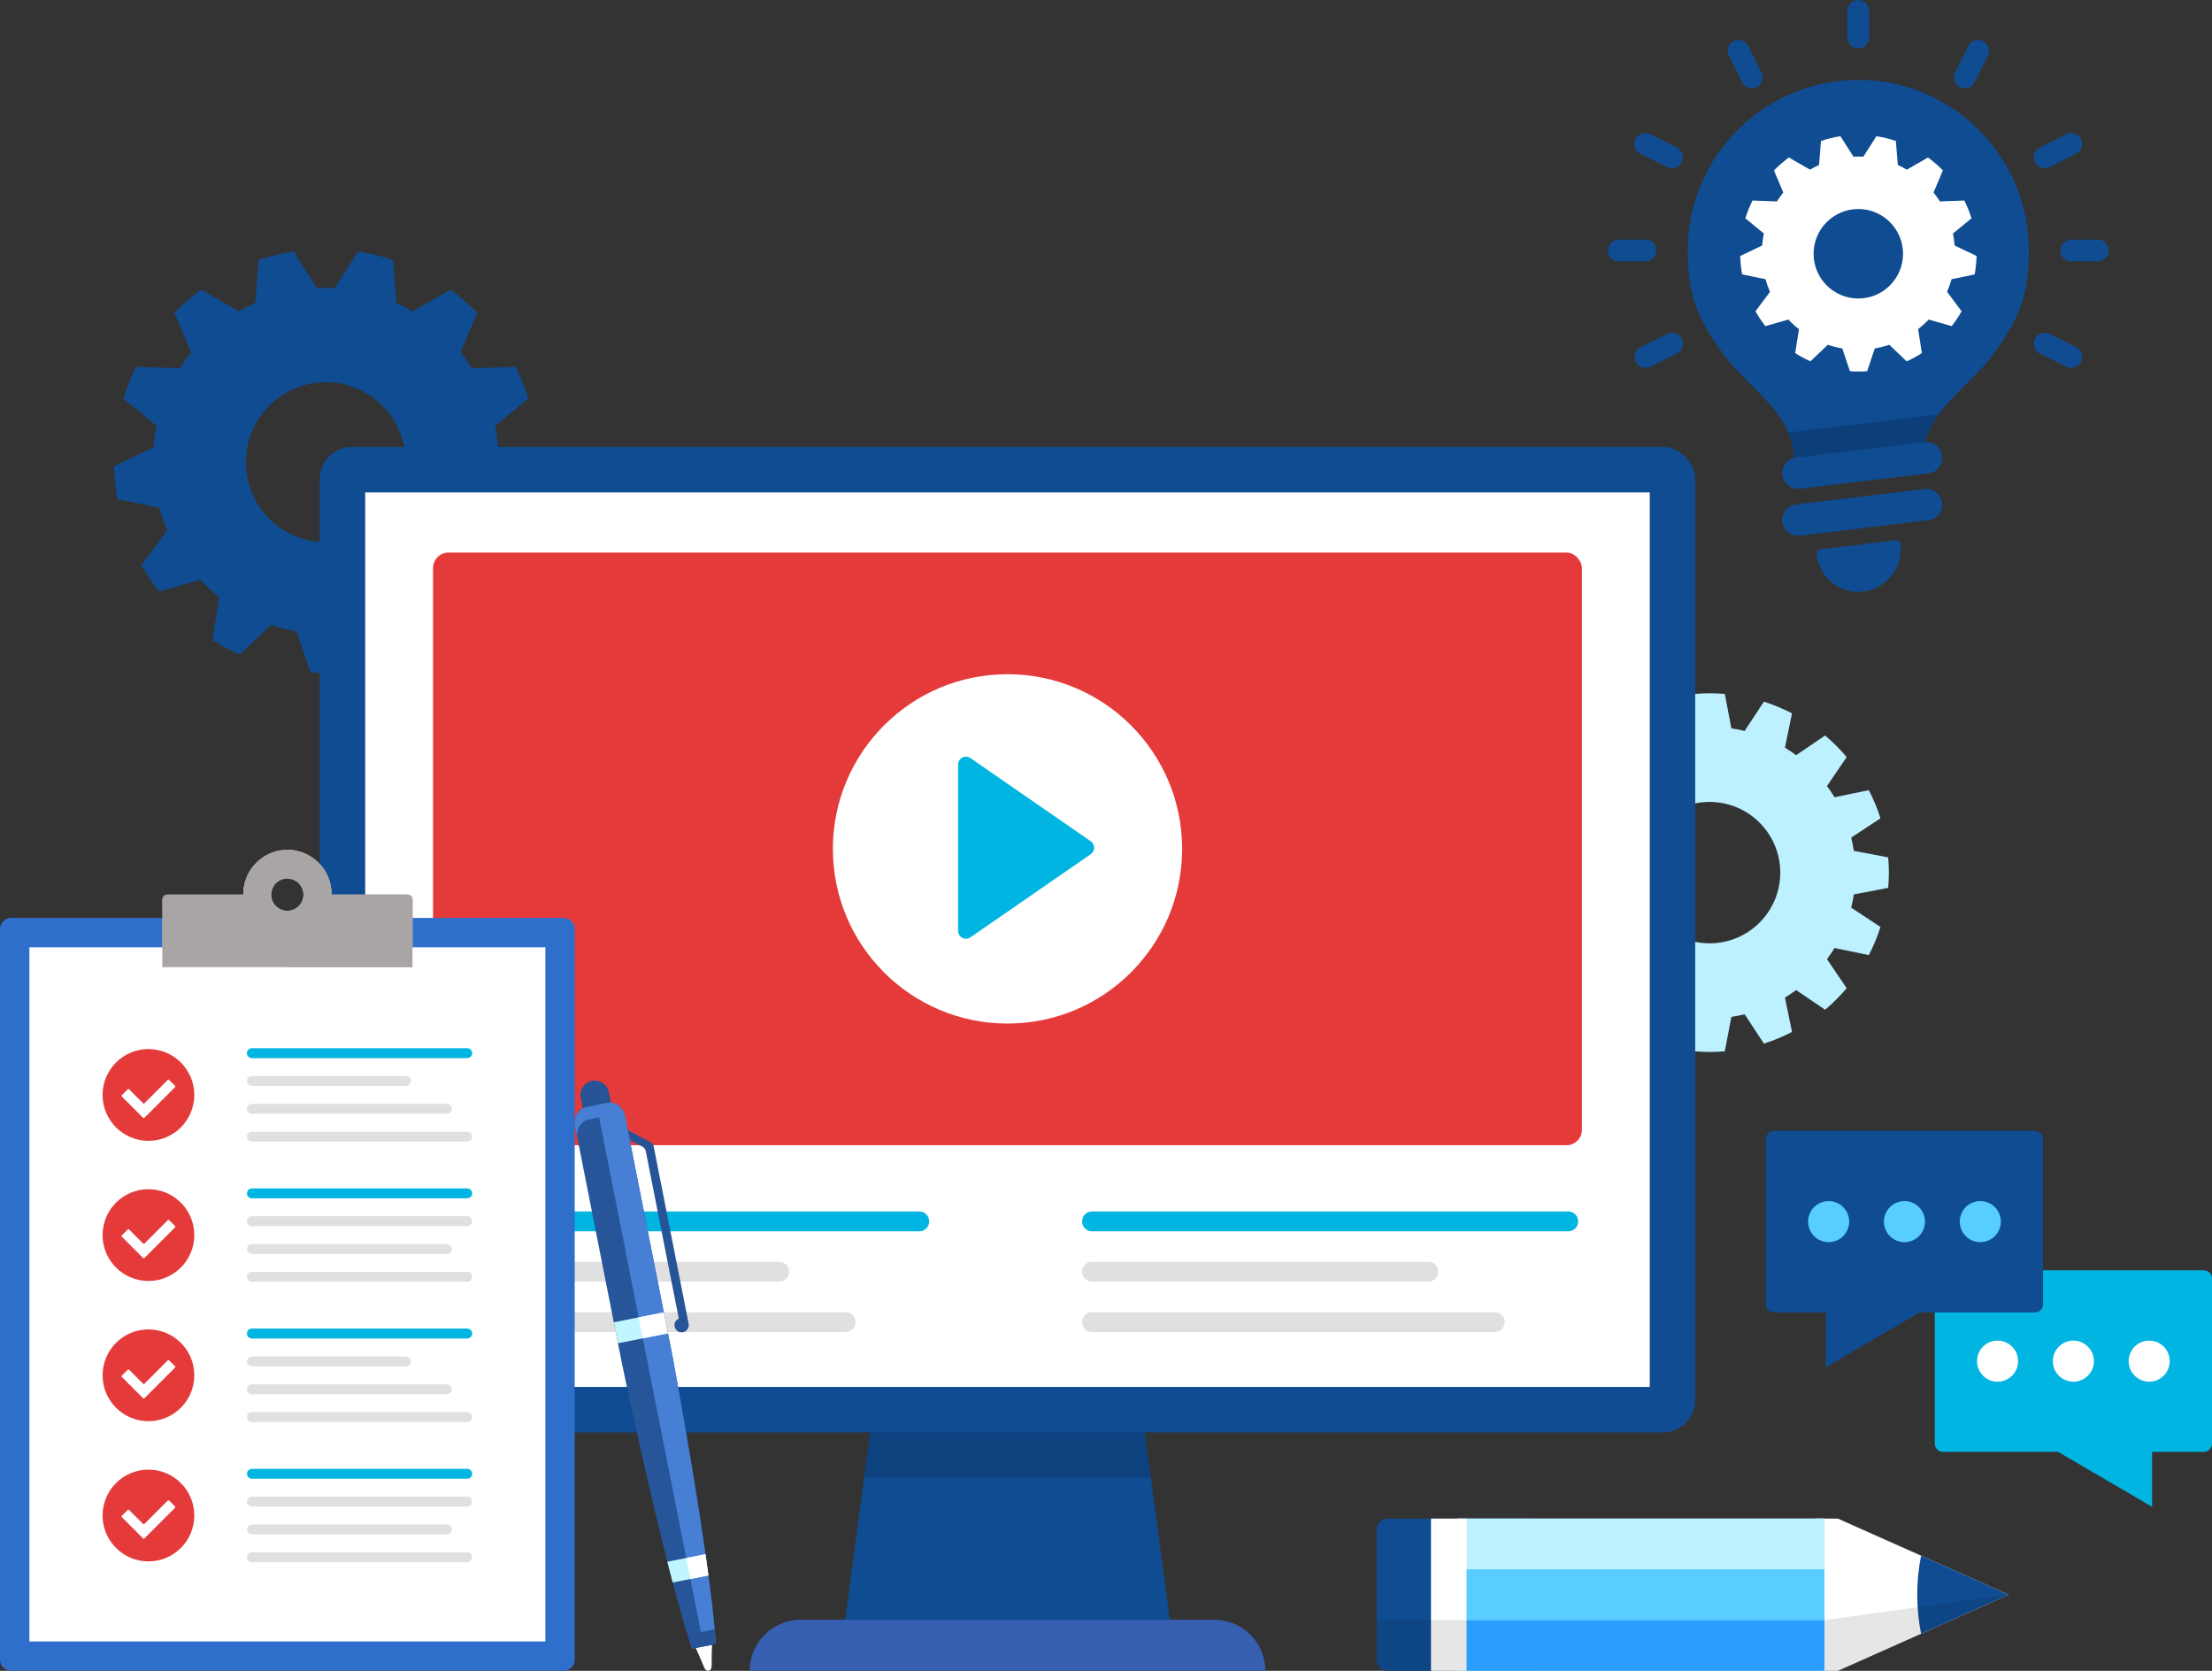 <?xml version="1.0" encoding="UTF-8"?> <svg xmlns="http://www.w3.org/2000/svg" id="Layer_1" viewBox="0 0 387.75 292.8"><rect x="0" y="0" width="387.75" height="292.8" fill="#333333" stroke="none"/><defs><style>.cls-1{opacity:.1;}.cls-2{fill:#00b5e1;}.cls-3{fill:#fff;}.cls-4{fill:#2f6fcc;}.cls-5{fill:#a9a5a5;}.cls-6{fill:#bdf1ff;}.cls-7{fill:#c2f6ff;}.cls-8{fill:#e0e0e0;}.cls-9{fill:#e43b3a;}.cls-10{fill:#0f4c92;}.cls-11{fill:#365fb2;}.cls-12{fill:#299eff;}.cls-13{fill:#58cdff;}.cls-14{fill:#4c4c4c;}.cls-15{fill:#467fd3;}.cls-16{fill:#265496;}.cls-17{fill:#265599;}.cls-18{opacity:.17;}.cls-19{opacity:.13;}.cls-20{opacity:.7;}</style></defs><path class="cls-10" d="M93.64,87.46c.34-1.88,.54-3.81,.59-5.77l-6.9-3.3c-.1-1.28-.27-2.54-.53-3.77l5.81-4.77c-.59-1.93-1.35-3.8-2.23-5.58l-7.66,.29c-.62-.97-1.28-1.9-2-2.8l2.94-6.95c-1.45-1.48-3.01-2.83-4.69-4.05l-6.63,3.81c-.92-.53-1.86-1.02-2.84-1.46l-.63-7.56c-1.97-.66-4.01-1.16-6.11-1.48l-4.09,6.43c-.51-.03-1.03-.04-1.55-.04s-1.04,.01-1.55,.04l-4.09-6.43c-2.1,.32-4.14,.83-6.11,1.48l-.63,7.56c-.97,.44-1.92,.92-2.84,1.46l-6.63-3.81c-1.67,1.22-3.24,2.58-4.69,4.05l2.94,6.95c-.72,.89-1.39,1.83-2,2.8l-7.66-.29c-.89,1.78-1.64,3.65-2.24,5.58l5.81,4.77c-.25,1.23-.43,2.49-.53,3.77l-6.9,3.3c.05,1.97,.25,3.89,.59,5.77l7.34,1.52c.38,1.36,.85,2.68,1.41,3.95l-4.56,6.1c.92,1.63,1.96,3.18,3.11,4.65l7.21-2.07c1.03,1.09,2.15,2.11,3.33,3.03l-1.2,7.5c1.53,.97,3.13,1.83,4.8,2.57l5.44-5.19c1.47,.49,2.99,.88,4.55,1.14l2.41,7.15c.89,.06,1.79,.11,2.7,.11s1.81-.04,2.7-.11l2.41-7.15c1.56-.26,3.08-.65,4.55-1.14l5.44,5.19c1.67-.74,3.27-1.6,4.8-2.57l-1.2-7.5c1.18-.93,2.3-1.94,3.33-3.03l7.21,2.07c1.15-1.46,2.19-3.02,3.11-4.65l-4.56-6.1c.56-1.27,1.03-2.59,1.41-3.95l7.34-1.52Zm-36.53,7.58c-7.76,0-14.04-6.29-14.04-14.04s6.29-14.04,14.04-14.04,14.04,6.29,14.04,14.04-6.29,14.04-14.04,14.04Z"></path><path class="cls-10" d="M57.11,58.28c-12.55,0-22.72,10.17-22.72,22.72s10.17,22.72,22.72,22.72,22.72-10.17,22.72-22.72-10.17-22.72-22.72-22.72Zm0,36.76c-7.76,0-14.04-6.29-14.04-14.04s6.29-14.04,14.04-14.04,14.04,6.29,14.04,14.04-6.29,14.04-14.04,14.04Z"></path><path class="cls-6" d="M330.99,155.59c.07-.88,.12-1.77,.12-2.67s-.05-1.79-.12-2.67l-6.03-1.15c-.12-.79-.27-1.56-.46-2.32l5.14-3.38c-.54-1.71-1.23-3.36-2.05-4.93l-6.01,1.24c-.41-.68-.85-1.33-1.32-1.96l3.45-5.08c-1.15-1.36-2.41-2.63-3.78-3.78l-5.08,3.45c-.63-.47-1.29-.91-1.96-1.32l1.24-6.01c-1.57-.81-3.22-1.51-4.93-2.05l-3.38,5.14c-.76-.19-1.53-.34-2.32-.46l-1.15-6.03c-.88-.07-1.77-.12-2.67-.12s-1.79,.05-2.67,.12l-1.15,6.03c-.79,.12-1.56,.27-2.32,.46l-3.38-5.14c-1.71,.54-3.36,1.23-4.93,2.05l1.24,6.01c-.68,.41-1.33,.85-1.96,1.32l-5.08-3.45c-1.36,1.15-2.63,2.41-3.78,3.78l3.45,5.08c-.47,.63-.91,1.29-1.32,1.96l-6.01-1.24c-.81,1.57-1.5,3.22-2.05,4.93l5.14,3.38c-.19,.76-.34,1.53-.46,2.32l-6.03,1.15c-.07,.88-.12,1.77-.12,2.67s.05,1.79,.12,2.67l6.03,1.15c.12,.79,.27,1.56,.46,2.32l-5.14,3.38c.54,1.71,1.23,3.36,2.05,4.93l6.01-1.24c.41,.68,.85,1.33,1.32,1.96l-3.45,5.08c1.15,1.36,2.41,2.63,3.78,3.78l5.08-3.45c.63,.47,1.29,.91,1.96,1.32l-1.24,6.01c1.57,.82,3.22,1.51,4.93,2.05l3.38-5.14c.76,.19,1.53,.34,2.32,.46l1.15,6.03c.88,.07,1.77,.12,2.67,.12s1.79-.05,2.67-.12l1.15-6.03c.79-.12,1.56-.27,2.32-.46l3.38,5.14c1.71-.54,3.36-1.23,4.93-2.05l-1.24-6.01c.68-.41,1.33-.85,1.96-1.32l5.08,3.45c1.36-1.15,2.63-2.41,3.78-3.78l-3.45-5.08c.47-.63,.91-1.29,1.32-1.96l6.01,1.24c.82-1.57,1.51-3.22,2.05-4.93l-5.14-3.38c.19-.76,.34-1.53,.46-2.32l6.03-1.15Zm-18.92-2.67c0,6.84-5.55,12.39-12.39,12.39s-12.39-5.55-12.39-12.39,5.55-12.39,12.39-12.39,12.39,5.55,12.39,12.39Z"></path><polygon class="cls-10" points="205.8 289.33 147.42 289.33 154.61 235.53 198.61 235.53 205.8 289.33"></polygon><path class="cls-11" d="M212.87,283.85h-72.52c-4.92,0-8.94,4.02-8.94,8.94h90.4c0-4.92-4.02-8.94-8.94-8.94Z"></path><polygon class="cls-19" points="151.48 258.94 201.74 258.94 199.71 243.75 153.51 243.75 151.48 258.94"></polygon><rect class="cls-10" x="56.05" y="78.32" width="241.11" height="172.7" rx="5.63" ry="5.63"></rect><rect class="cls-3" x="98.23" y="52.09" width="156.76" height="225.17" transform="translate(341.28 -11.94) rotate(90)"></rect><rect class="cls-9" x="75.91" y="96.83" width="201.39" height="103.86" rx="2.71" ry="2.71"></rect><path class="cls-2" d="M77.65,212.3c-.96,0-1.74,.78-1.74,1.74s.78,1.74,1.74,1.74h83.49c.96,0,1.74-.78,1.74-1.74s-.78-1.74-1.74-1.74H77.65Z"></path><path class="cls-8" d="M77.65,221.12c-.96,0-1.74,.78-1.74,1.74s.78,1.74,1.74,1.74h58.95c.96,0,1.74-.78,1.74-1.74s-.78-1.74-1.74-1.74h-58.95Z"></path><path class="cls-8" d="M77.65,229.95c-.96,0-1.74,.78-1.74,1.74s.78,1.74,1.74,1.74h70.6c.96,0,1.74-.78,1.74-1.74s-.78-1.74-1.74-1.74H77.65Z"></path><path class="cls-2" d="M191.42,212.3c-.96,0-1.74,.78-1.74,1.74s.78,1.74,1.74,1.74h83.49c.96,0,1.74-.78,1.74-1.74s-.78-1.74-1.74-1.74h-83.49Z"></path><path class="cls-8" d="M191.42,221.12c-.96,0-1.74,.78-1.74,1.74s.78,1.74,1.74,1.74h58.95c.96,0,1.74-.78,1.74-1.74s-.78-1.74-1.74-1.74h-58.95Z"></path><path class="cls-8" d="M191.42,229.95c-.96,0-1.74,.78-1.74,1.74s.78,1.74,1.74,1.74h70.6c.96,0,1.74-.78,1.74-1.74s-.78-1.74-1.74-1.74h-70.6Z"></path><circle class="cls-3" cx="176.61" cy="148.76" r="30.61"></circle><path class="cls-2" d="M167.95,134v29.13c0,1.11,1.25,1.77,2.16,1.13l21.09-14.57c.79-.55,.79-1.72,0-2.27l-21.09-14.57c-.91-.63-2.16,.02-2.16,1.13Z"></path><g><polygon class="cls-3" points="318.29 266.12 318.29 292.8 322.16 292.8 352.11 279.46 322.16 266.12 318.29 266.12"></polygon><rect class="cls-10" x="242.5" y="264.95" width="26.68" height="29.02" rx="1.87" ry="1.87" transform="translate(535.3 23.62) rotate(90)"></rect><g><rect class="cls-6" x="255.46" y="266.12" width="64.36" height="8.89"></rect><rect class="cls-6" x="274.3" y="247.28" width="26.68" height="64.36" transform="translate(567.1 -8.18) rotate(90)"></rect><rect class="cls-13" x="255.46" y="275.01" width="64.36" height="8.89"></rect><rect class="cls-12" x="255.46" y="283.9" width="64.36" height="8.89"></rect></g><rect class="cls-3" x="240.63" y="276.34" width="26.68" height="6.24" transform="translate(533.42 25.49) rotate(90)"></rect></g><path class="cls-10" d="M352.11,279.46l-15.36-6.84c-.43,2.17-.67,4.46-.67,6.84s.24,4.67,.67,6.84l15.36-6.84Z"></path><polygon class="cls-1" points="319.82 292.8 322.16 292.8 352.11 279.46 319.82 283.9 319.82 292.8"></polygon><path class="cls-1" d="M257.09,283.9h-15.76v7.02c0,1.03,.84,1.87,1.87,1.87h13.89v-8.89Z"></path><g><path class="cls-4" d="M1.95,160.86H98.79c1.08,0,1.95,.87,1.95,1.95v128.03c0,1.08-.87,1.95-1.95,1.95H1.95c-1.08,0-1.95-.87-1.95-1.95V162.81c0-1.08,.87-1.95,1.95-1.95Z"></path><rect class="cls-3" x="5.15" y="166.01" width="90.45" height="121.64"></rect><g><rect class="cls-5" x="28.45" y="161.41" width="43.84" height="8.07"></rect><path class="cls-5" d="M71.42,156.78h-13.31v-.13c0-4.25-3.48-7.73-7.73-7.73s-7.73,3.48-7.73,7.73v.13h-13.31c-.48,0-.87,.39-.87,.87v8.35h43.84v-8.35c0-.48-.39-.87-.87-.87Zm-21.05,2.83c-1.56,0-2.83-1.27-2.83-2.83s1.27-2.83,2.83-2.83,2.83,1.27,2.83,2.83-1.27,2.83-2.83,2.83Z"></path><path class="cls-5" d="M71.42,156.78h-13.31v-.13c0-4.25-3.48-7.73-7.73-7.73s-7.73,3.48-7.73,7.73v.13h-13.31c-.48,0-.87,.39-.87,.87v8.35h43.84v-8.35c0-.48-.39-.87-.87-.87Zm-21.05,2.83c-1.56,0-2.83-1.27-2.83-2.83s1.27-2.83,2.83-2.83,2.83,1.27,2.83,2.83-1.27,2.83-2.83,2.83Z"></path><path class="cls-5" d="M72.29,157.66c0-.48-.39-.87-.87-.87h-13.31v-.13c0-4.25-3.48-7.73-7.73-7.73v5.04c1.56,0,2.83,1.27,2.83,2.83s-1.27,2.83-2.83,2.83v9.86h21.92v-11.82Z"></path><g class="cls-20"><path class="cls-5" d="M44.09,158.24v-1.59c0-3.46,2.82-6.28,6.28-6.28s6.28,2.82,6.28,6.28v1.59h15.64v-.58c0-.48-.39-.87-.87-.87h-13.31v-.13c0-4.25-3.48-7.73-7.73-7.73s-7.73,3.48-7.73,7.73v.13h-13.31c-.48,0-.87,.39-.87,.87v.58h15.64Z"></path></g></g></g><path class="cls-9" d="M34.06,191.88c0,4.44-3.6,8.04-8.04,8.04s-8.04-3.6-8.04-8.04,3.6-8.04,8.04-8.04,8.04,3.6,8.04,8.04Z"></path><path class="cls-3" d="M30.69,190.29l-1.05-1.05c-.06-.06-.16-.06-.22,0l-4.11,4.11c-.06,.06-.16,.06-.22,0l-2.47-2.47c-.06-.06-.16-.06-.22,0l-1.05,1.05c-.06,.06-.06,.16,0,.22l3.74,3.74c.06,.06,.16,.06,.22,0l5.38-5.38c.06-.06,.06-.16,0-.22Z"></path><g><path class="cls-9" d="M34.06,216.44c0,4.44-3.6,8.04-8.04,8.04s-8.04-3.6-8.04-8.04,3.6-8.04,8.04-8.04,8.04,3.6,8.04,8.04Z"></path><path class="cls-3" d="M30.69,214.86l-1.05-1.05c-.06-.06-.16-.06-.22,0l-4.11,4.11c-.06,.06-.16,.06-.22,0l-2.47-2.47c-.06-.06-.16-.06-.22,0l-1.05,1.05c-.06,.06-.06,.16,0,.22l3.74,3.74c.06,.06,.16,.06,.22,0l5.38-5.38c.06-.06,.06-.16,0-.22Z"></path></g><g><path class="cls-9" d="M34.06,241.01c0,4.44-3.6,8.04-8.04,8.04s-8.04-3.6-8.04-8.04,3.6-8.04,8.04-8.04,8.04,3.6,8.04,8.04Z"></path><path class="cls-3" d="M30.69,239.43l-1.05-1.05c-.06-.06-.16-.06-.22,0l-4.11,4.11c-.06,.06-.16,.06-.22,0l-2.47-2.47c-.06-.06-.16-.06-.22,0l-1.05,1.05c-.06,.06-.06,.16,0,.22l3.74,3.74c.06,.06,.16,.06,.22,0l5.38-5.38c.06-.06,.06-.16,0-.22Z"></path></g><g><path class="cls-9" d="M34.06,265.58c0,4.44-3.6,8.04-8.04,8.04s-8.04-3.6-8.04-8.04,3.6-8.04,8.04-8.04,8.04,3.6,8.04,8.04Z"></path><path class="cls-3" d="M30.69,264l-1.05-1.05c-.06-.06-.16-.06-.22,0l-4.11,4.11c-.06,.06-.16,.06-.22,0l-2.47-2.47c-.06-.06-.16-.06-.22,0l-1.05,1.05c-.06,.06-.06,.16,0,.22l3.74,3.74c.06,.06,.16,.06,.22,0l5.38-5.38c.06-.06,.06-.16,0-.22Z"></path></g><g><path class="cls-2" d="M44.15,185.43c-.48,0-.87-.39-.87-.87s.39-.87,.87-.87h37.75c.48,0,.87,.39,.87,.87s-.39,.87-.87,.87H44.15Z"></path><path class="cls-8" d="M44.15,200.06c-.48,0-.87-.39-.87-.87s.39-.86,.87-.86h37.75c.48,0,.87,.39,.87,.86s-.39,.87-.87,.87H44.15Z"></path><path class="cls-8" d="M44.15,195.18c-.48,0-.87-.39-.87-.86s.39-.87,.87-.87h34.19c.48,0,.86,.39,.86,.87s-.39,.86-.86,.86H44.15Z"></path><path class="cls-8" d="M44.15,190.3c-.48,0-.87-.39-.87-.87s.39-.87,.87-.87h26.99c.48,0,.87,.39,.87,.87s-.39,.87-.87,.87h-26.99Z"></path></g><g><path class="cls-2" d="M44.15,234.56c-.48,0-.87-.39-.87-.87s.39-.87,.87-.87h37.75c.48,0,.87,.39,.87,.87s-.39,.87-.87,.87H44.15Z"></path><path class="cls-8" d="M44.15,249.19c-.48,0-.87-.39-.87-.87s.39-.87,.87-.87h37.75c.48,0,.87,.39,.87,.87s-.39,.87-.87,.87H44.15Z"></path><path class="cls-8" d="M44.15,244.32c-.48,0-.87-.39-.87-.86s.39-.87,.87-.87h34.19c.48,0,.86,.39,.86,.87s-.39,.86-.86,.86H44.15Z"></path><path class="cls-8" d="M44.15,239.44c-.48,0-.87-.39-.87-.86s.39-.87,.87-.87h26.99c.48,0,.87,.39,.87,.87s-.39,.86-.87,.86h-26.99Z"></path></g><g><path class="cls-2" d="M44.15,209.99c-.48,0-.86-.39-.86-.86s.39-.87,.86-.87h37.75c.48,0,.87,.39,.87,.87s-.39,.86-.87,.86H44.15Z"></path><path class="cls-8" d="M44.15,224.62c-.48,0-.86-.39-.86-.87s.39-.87,.86-.87h37.75c.48,0,.87,.39,.87,.87s-.39,.87-.87,.87H44.15Z"></path><path class="cls-8" d="M44.15,219.75c-.48,0-.86-.39-.86-.87s.39-.87,.86-.87h34.19c.48,0,.86,.39,.86,.87s-.39,.87-.86,.87H44.15Z"></path><path class="cls-8" d="M44.15,214.87c-.48,0-.86-.39-.86-.87s.39-.87,.86-.87h37.75c.48,0,.87,.39,.87,.87s-.39,.87-.87,.87H44.15Z"></path></g><g><path class="cls-2" d="M44.15,259.13c-.48,0-.86-.39-.86-.86s.39-.87,.86-.87h37.75c.48,0,.87,.39,.87,.87s-.39,.86-.87,.86H44.15Z"></path><path class="cls-8" d="M44.15,273.76c-.48,0-.86-.39-.86-.87s.39-.87,.86-.87h37.75c.48,0,.87,.39,.87,.87s-.39,.87-.87,.87H44.15Z"></path><path class="cls-8" d="M44.15,268.89c-.48,0-.86-.39-.86-.87s.39-.87,.86-.87h34.19c.48,0,.86,.39,.86,.87s-.39,.87-.86,.87H44.15Z"></path><path class="cls-8" d="M44.15,264.01c-.48,0-.86-.39-.86-.87s.39-.87,.86-.87h37.75c.48,0,.87,.39,.87,.87s-.39,.87-.87,.87H44.15Z"></path></g><g><path class="cls-16" d="M120.74,232.19c0-.06,0-.12-.02-.19l-6.13-31.09c-.06-.33-.27-.61-.57-.76l-5.95-3.15c-.37-.2-.8-.16-1.12,.06-.2,.1-.38,.26-.5,.47-.03,.06-.05,.12-.07,.18,.1,.02,.2,.05,.3,.1l5.95,3.15c.29,.16,.5,.43,.57,.76l5.79,29.36s-.09,.04-.14,.06c-.6,.35-.8,1.12-.45,1.72,.35,.6,1.12,.8,1.72,.45,.32-.19,.52-.49,.59-.83,0-.03,.01-.06,.02-.09,0-.04,.01-.08,.01-.12,0-.03,0-.07,0-.1Z"></path><path class="cls-16" d="M107.31,207.28h0c-1.36,.27-2.69-.62-2.96-1.98l-2.56-12.93c-.27-1.36,.62-2.69,1.98-2.96h0c1.36-.27,2.69,.62,2.96,1.98l2.56,12.93c.27,1.36-.62,2.69-1.98,2.96Z"></path><g><path class="cls-14" d="M121.93,281.17l-2.59,.51c1.1,3.58,1.47,3.36,2.48,6.21,1.02,2.9,2.93,2.56,2.78-.47s.28-3-.07-6.76l-2.59,.51Z"></path><path class="cls-3" d="M121.93,281.17l-1.78,.35c-.43,.08-.64,.73-.44,1.35,1.56,5.01,2.35,5.86,3.7,9.28,.39,.99,1.35,.8,1.34-.26-.05-3.68,.35-4.77-.11-9.99-.06-.65-.5-1.16-.92-1.08l-1.78,.35Z"></path></g><path class="cls-17" d="M106.58,193.27l-3.93,.78c-1.33,.26-2.15,1.79-1.83,3.4l8.23,41.62s7.33,35.28,12.25,49.86l2.09-.41,2.09-.41c-1.01-15.35-7.66-50.77-7.66-50.77l-8.23-41.62c-.32-1.61-1.66-2.71-2.99-2.45Z"></path><path class="cls-15" d="M106.58,193.27l-1.99,.39,18.77,94.85h.03l2.09-.42c-1.01-15.35-7.66-50.77-7.66-50.77l-8.23-41.62c-.32-1.61-1.66-2.71-2.99-2.45Z"></path><rect class="cls-7" x="107.87" y="230.81" width="8.93" height="3.75" transform="translate(-43.02 26.23) rotate(-11.19)"></rect><rect class="cls-3" x="112.26" y="230.38" width="4.49" height="3.75" transform="translate(-42.9 26.64) rotate(-11.19)"></rect><path class="cls-16" d="M122.88,286l-2.38,.47c.27,.87,.53,1.69,.79,2.45l2.09-.41,2.09-.41c-.05-.8-.12-1.67-.2-2.57l-2.38,.47Z"></path><path class="cls-7" d="M117.92,277.32l6.25-1.24c-.16-1.22-.33-2.46-.51-3.72l-6.68,1.32c.31,1.23,.63,2.45,.94,3.64Z"></path><path class="cls-3" d="M123.66,272.36l-3.37,.67,.73,3.68,3.16-.62c-.16-1.22-.33-2.46-.51-3.72Z"></path></g><path class="cls-15" d="M106.58,193.27l-3.93,.78c-1.33,.26-2.15,1.79-1.83,3.4l.43,2.17c-.32-1.61,.51-3.14,1.83-3.4l3.93-.78c1.33-.26,2.67,.84,2.99,2.45l-.43-2.17c-.32-1.61-1.66-2.71-2.99-2.45Z"></path><path class="cls-2" d="M340.58,222.62h45.75c.78,0,1.42,.64,1.42,1.42v28.98c0,.78-.64,1.42-1.42,1.42h-45.75c-.78,0-1.42-.64-1.42-1.42v-28.98c0-.78,.64-1.42,1.42-1.42Z" transform="translate(726.91 477.05) rotate(180)"></path><g><path class="cls-3" d="M373.14,238.53c0,1.99,1.61,3.6,3.6,3.6s3.6-1.61,3.6-3.6-1.61-3.6-3.6-3.6-3.6,1.61-3.6,3.6Z"></path><path class="cls-3" d="M359.85,238.53c0,1.99,1.61,3.6,3.6,3.6s3.6-1.61,3.6-3.6-1.61-3.6-3.6-3.6-3.6,1.61-3.6,3.6Z"></path><path class="cls-3" d="M346.56,238.53c0,1.99,1.61,3.6,3.6,3.6s3.6-1.61,3.6-3.6-1.61-3.6-3.6-3.6-3.6,1.61-3.6,3.6Z"></path></g><polygon class="cls-2" points="377.25 264.06 377.25 251.91 356.47 251.91 377.25 264.06"></polygon><path class="cls-10" d="M310.97,198.17h45.75c.78,0,1.42,.64,1.42,1.42v28.98c0,.78-.64,1.42-1.42,1.42h-45.75c-.78,0-1.42-.64-1.42-1.42v-28.98c0-.78,.64-1.42,1.42-1.42Z"></path><polygon class="cls-10" points="320.05 239.61 320.05 227.46 340.83 227.46 320.05 239.61"></polygon><path class="cls-13" d="M343.53,214.08c0,1.99,1.61,3.6,3.6,3.6s3.6-1.61,3.6-3.6-1.61-3.6-3.6-3.6-3.6,1.61-3.6,3.6Z"></path><path class="cls-13" d="M330.24,214.08c0,1.99,1.61,3.6,3.6,3.6s3.6-1.61,3.6-3.6-1.61-3.6-3.6-3.6-3.6,1.61-3.6,3.6Z"></path><path class="cls-13" d="M316.95,214.08c0,1.99,1.61,3.6,3.6,3.6s3.6-1.61,3.6-3.6-1.61-3.6-3.6-3.6-3.6,1.61-3.6,3.6Z"></path><g><g><path class="cls-10" d="M314.41,79.11v3.28h3.83v-1.17c0-.23,.19-.42,.42-.42h14.18c.23,0,.42,.19,.42,.42v1.17h3.83v-3.28s0-.05,0-.07c1.11-6.38,5.02-8.86,11.02-15.29,5.85-7.39,7.54-11.84,7.54-19.85,0-16.49-13.41-29.9-29.9-29.9s-29.9,13.41-29.9,29.9c0,8.01,1.72,12.5,7.64,19.97,5.84,6.24,9.82,8.84,10.92,15.17,0,.02,0,.05,0,.07Z"></path><path class="cls-18" d="M313.43,75.78c.42,.99,.77,2.04,.98,3.26,0,.02,0,.05,0,.07v3.28h.09v-.12c0-.34,.27-.61,.61-.61h2.47v-.53c0-.25,.2-.45,.45-.45h15.35c.25,0,.45,.2,.45,.45v.53h1.99c.34,0,.61,.27,.61,.61v.12h.62v-3.28s0-.05,0-.07c.46-2.62,1.41-4.58,2.76-6.42l-26.42,3.16Z"></path><path class="cls-10" d="M325.75,8.49c-1.05,0-1.91-.86-1.91-1.91V1.91c0-1.05,.86-1.91,1.91-1.91s1.91,.86,1.91,1.91V6.58c0,1.05-.86,1.91-1.91,1.91Z"></path><path class="cls-10" d="M307.09,15.49c-.73,0-1.39-.41-1.71-1.06l-2.33-4.66c-.47-.94-.09-2.1,.85-2.57,.27-.13,.56-.2,.85-.2,.73,0,1.39,.41,1.71,1.06l2.33,4.66c.23,.46,.27,.98,.1,1.46-.16,.48-.5,.88-.96,1.11-.27,.13-.56,.2-.85,.2Z"></path><path class="cls-10" d="M293.09,29.48c-.3,0-.58-.07-.86-.2l-4.66-2.33c-.94-.47-1.33-1.62-.86-2.57,.33-.65,.98-1.06,1.71-1.06,.3,0,.58,.07,.85,.2l4.66,2.33c.46,.23,.8,.62,.96,1.11,.16,.48,.12,1-.1,1.46-.33,.65-.98,1.06-1.71,1.06Z"></path><path class="cls-10" d="M344.41,15.49c-.3,0-.58-.07-.86-.2-.94-.47-1.33-1.62-.85-2.57l2.33-4.66c.33-.65,.98-1.06,1.71-1.06,.3,0,.59,.07,.86,.2,.46,.23,.8,.62,.96,1.11,.16,.48,.12,1-.1,1.46l-2.33,4.67c-.33,.65-.98,1.06-1.71,1.06Z"></path><path class="cls-10" d="M358.41,29.48c-.73,0-1.39-.41-1.71-1.06-.47-.94-.09-2.09,.86-2.57l4.66-2.33c.27-.13,.56-.2,.85-.2,.73,0,1.39,.4,1.71,1.06,.23,.46,.27,.98,.1,1.46-.16,.48-.5,.88-.96,1.11l-4.67,2.33c-.27,.13-.56,.2-.85,.2Z"></path><path class="cls-10" d="M363.07,45.81c-1.05,0-1.91-.86-1.91-1.91s.86-1.91,1.91-1.91h4.67c1.05,0,1.91,.86,1.91,1.91s-.86,1.91-1.91,1.91h-4.67Z"></path><path class="cls-10" d="M283.76,45.81c-1.05,0-1.91-.86-1.91-1.91s.86-1.91,1.91-1.91h4.67c1.05,0,1.91,.86,1.91,1.91s-.86,1.91-1.91,1.91h-4.67Z"></path><path class="cls-10" d="M363.07,64.47c-.3,0-.58-.07-.86-.2l-4.66-2.33c-.94-.47-1.33-1.62-.85-2.57,.33-.65,.98-1.06,1.71-1.06,.3,0,.59,.07,.85,.2l4.66,2.33c.46,.23,.8,.62,.96,1.11,.16,.48,.12,1-.1,1.46-.33,.65-.98,1.06-1.71,1.06Z"></path></g><path class="cls-10" d="M338.03,82.95l-22.54,2.7c-1.51,.18-2.88-.9-3.06-2.41h0c-.18-1.51,.9-2.88,2.41-3.06l22.54-2.7c1.51-.18,2.88,.9,3.06,2.41h0c.18,1.51-.9,2.88-2.41,3.06Z"></path><path class="cls-10" d="M338.03,91.17l-22.54,2.7c-1.51,.18-2.88-.9-3.06-2.41h0c-.18-1.51,.9-2.88,2.41-3.06l22.54-2.7c1.51-.18,2.88,.9,3.06,2.41h0c.18,1.51-.9,2.88-2.41,3.06Z"></path><path class="cls-10" d="M325.75,103.72c4.1,0,7.42-3.32,7.42-7.42v-1.14c-.19-.32-.56-.52-.95-.47l-12.98,1.55c-.43,.05-.75,.39-.83,.8,.38,3.74,3.49,6.68,7.34,6.68Z"></path></g><path class="cls-3" d="M346.15,48.08c.19-1.05,.3-2.13,.33-3.22l-3.85-1.84c-.06-.71-.15-1.42-.29-2.1l3.25-2.66c-.33-1.08-.75-2.12-1.25-3.12l-4.28,.16c-.34-.54-.72-1.06-1.12-1.56l1.64-3.88c-.81-.82-1.68-1.58-2.62-2.26l-3.7,2.13c-.51-.3-1.04-.57-1.58-.81l-.35-4.22c-1.1-.37-2.24-.65-3.41-.83l-2.29,3.59c-.29-.01-.57-.02-.86-.02s-.58,0-.87,.02l-2.28-3.59c-1.17,.18-2.31,.46-3.41,.83l-.35,4.22c-.54,.24-1.07,.51-1.58,.81l-3.7-2.13c-.93,.68-1.81,1.44-2.62,2.26l1.64,3.88c-.4,.5-.77,1.02-1.12,1.56l-4.28-.16c-.5,1-.92,2.04-1.25,3.12l3.24,2.66c-.14,.69-.24,1.39-.29,2.1l-3.85,1.84c.03,1.1,.14,2.17,.33,3.22l4.1,.85c.21,.76,.47,1.49,.79,2.21l-2.55,3.41c.51,.91,1.1,1.78,1.74,2.6l4.03-1.15c.58,.61,1.2,1.18,1.86,1.69l-.67,4.19c.85,.54,1.75,1.02,2.68,1.44l3.04-2.9c.82,.28,1.67,.49,2.54,.64l1.34,3.99c.5,.04,1,.06,1.51,.06s1.01-.02,1.51-.06l1.34-3.99c.87-.15,1.72-.36,2.54-.64l3.04,2.9c.93-.41,1.83-.9,2.68-1.44l-.67-4.19c.66-.52,1.28-1.08,1.86-1.69l4.03,1.15c.64-.82,1.22-1.68,1.74-2.6l-2.55-3.41c.31-.71,.57-1.45,.79-2.21l4.1-.85Zm-20.4,4.23c-4.33,0-7.84-3.51-7.84-7.84s3.51-7.84,7.84-7.84,7.84,3.51,7.84,7.84-3.51,7.84-7.84,7.84Z"></path><path class="cls-10" d="M288.43,64.47c.3,0,.58-.07,.86-.2l4.66-2.33c.94-.47,1.33-1.62,.86-2.57-.33-.65-.98-1.06-1.71-1.06-.3,0-.59,.07-.85,.2l-4.66,2.33c-.46,.23-.8,.62-.96,1.11-.16,.48-.12,1,.1,1.46,.33,.65,.98,1.06,1.71,1.06Z"></path></svg> 